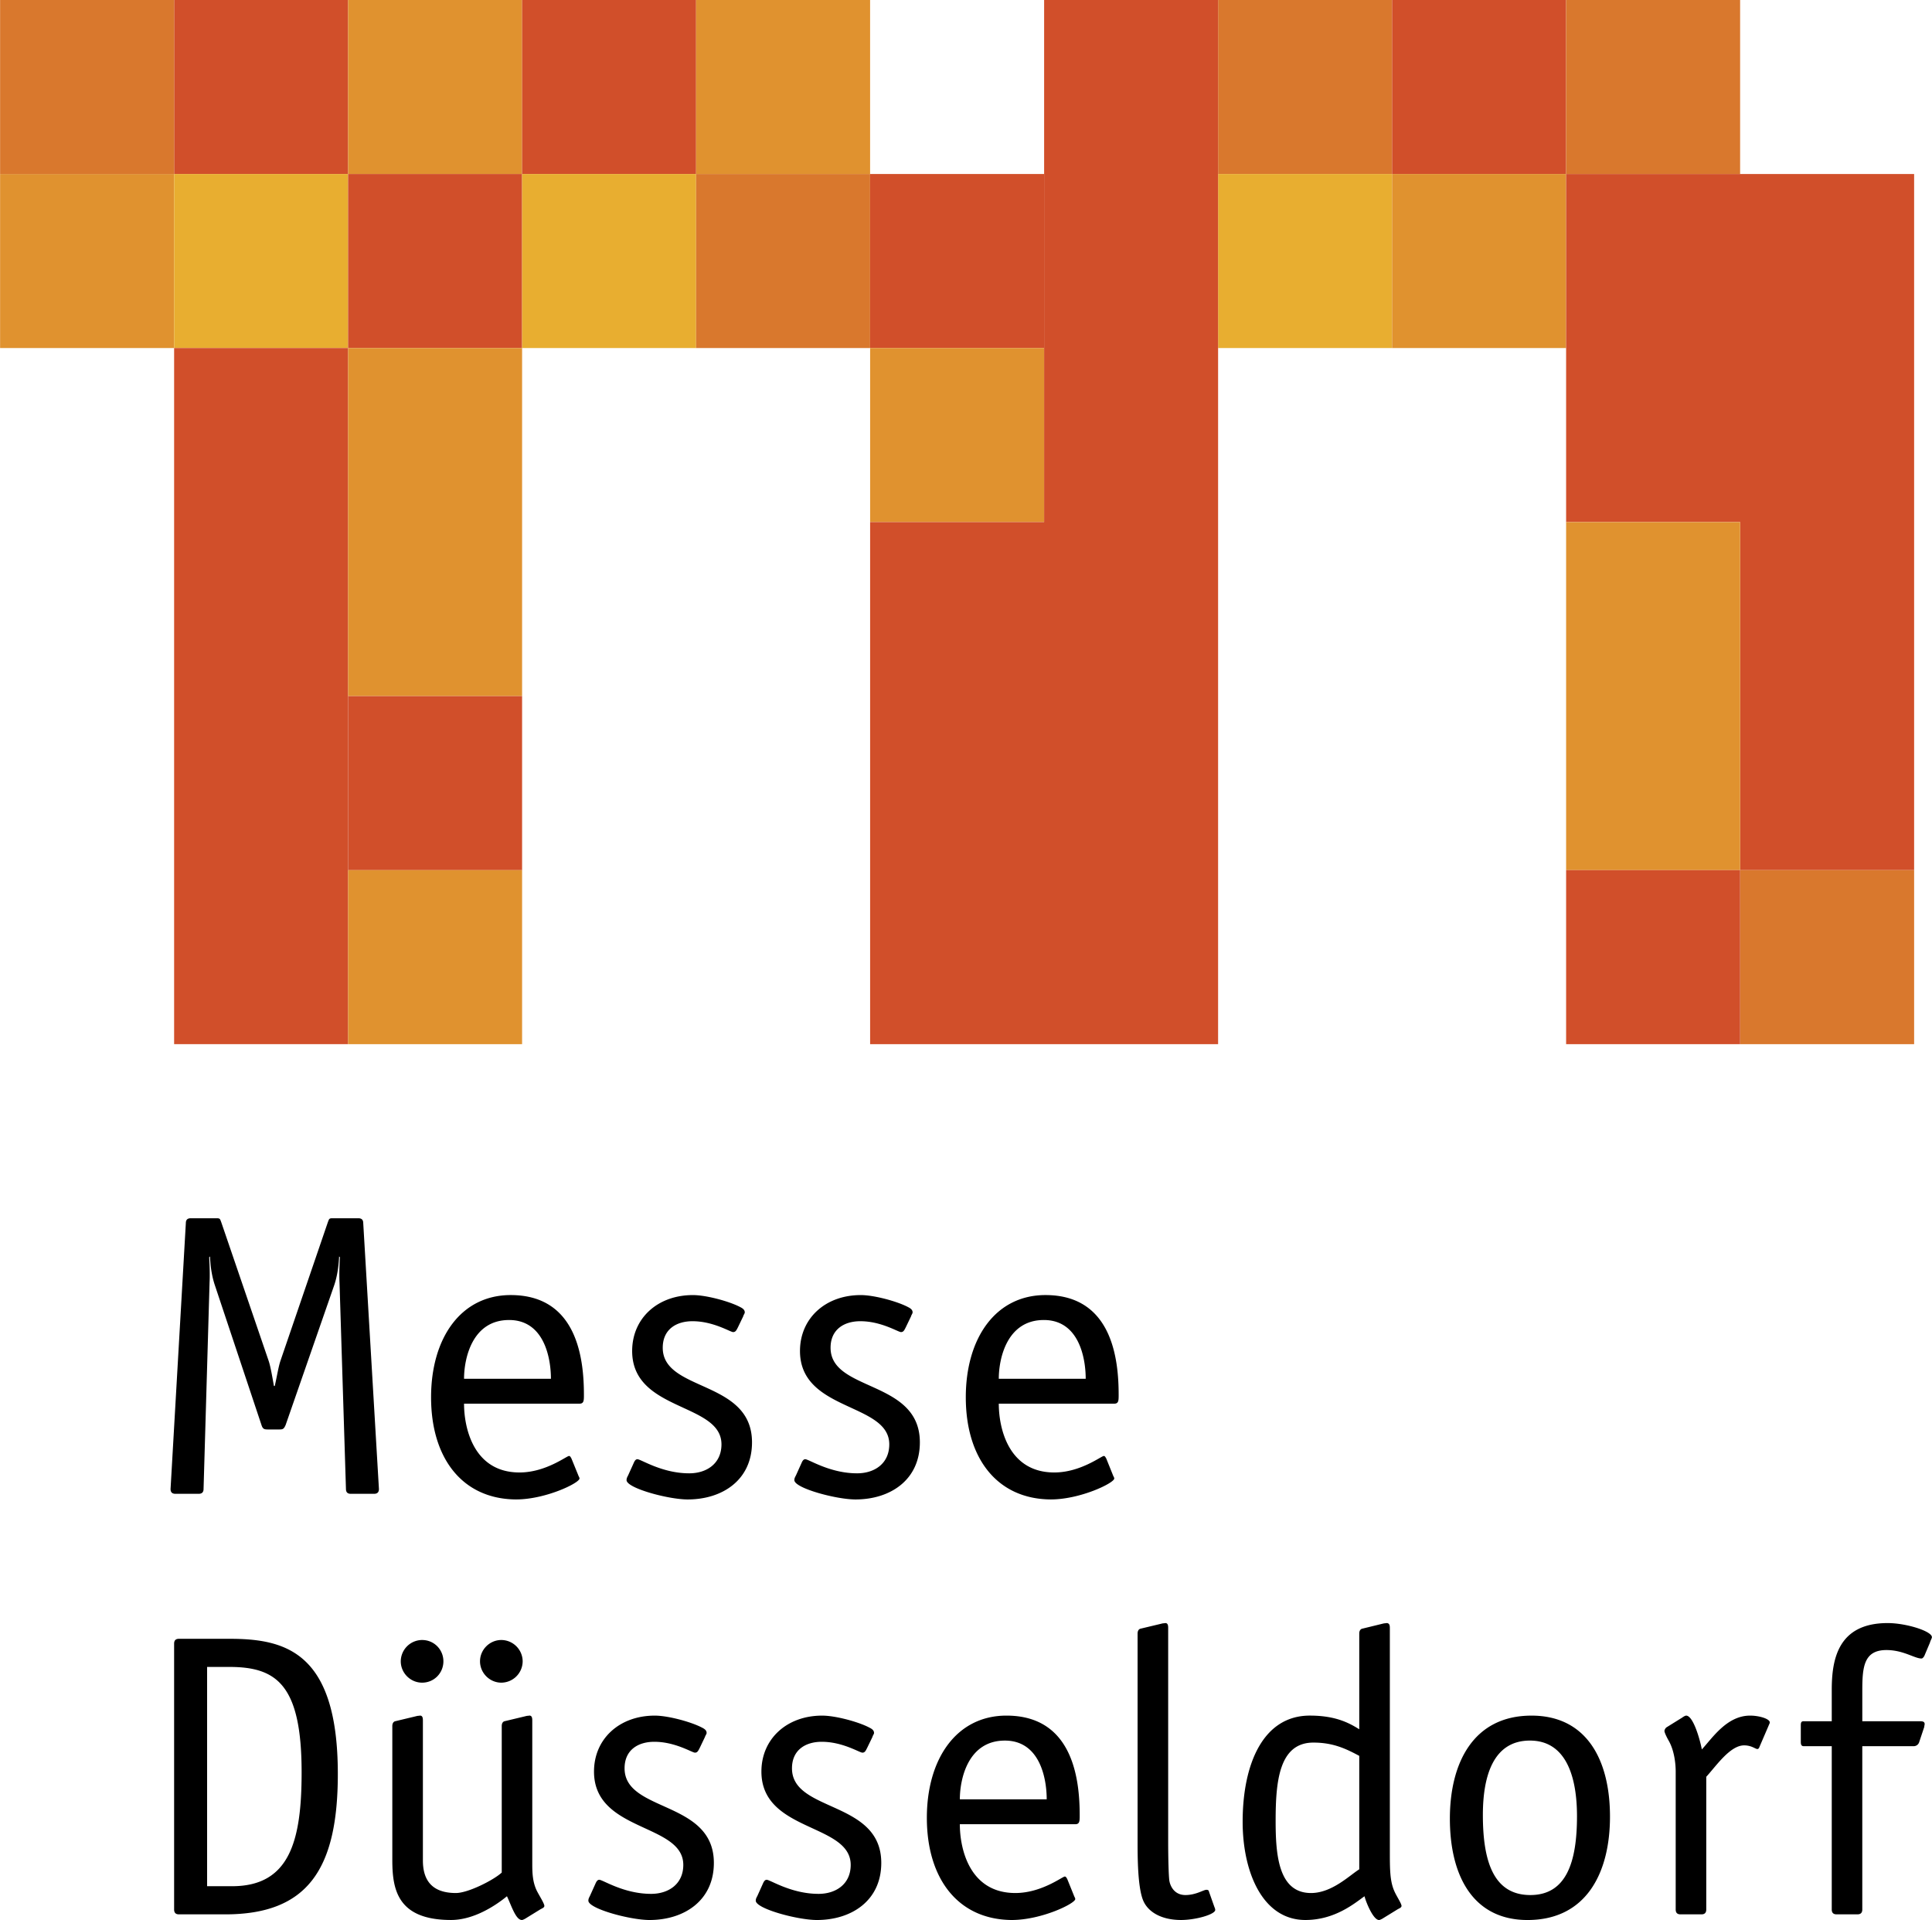 <svg xmlns="http://www.w3.org/2000/svg" width="2500" height="2484" viewBox="0 0 179.011 177.882"><path d="M19.183 174.75v-20.314h2.05c4.359 0 6.708 1.604 6.708 9.767 0 6.374-1.118 10.548-6.447 10.548h-2.311zm-2.611-22.92c-.296 0-.446.147-.446.446v24.635c0 .299.15.448.446.448h4.286c7.605 0 10.438-4.138 10.438-13.008 0-11.292-4.845-12.521-10.028-12.521h-4.696M41.079 153.916c0-1.08-.854-1.975-1.974-1.975a1.99 1.99 0 0 0-1.977 1.975c0 1.079.895 1.977 1.977 1.977 1.12 0 1.974-.898 1.974-1.977zm3.393 0c0 1.079.895 1.977 1.975 1.977a1.991 1.991 0 0 0 1.977-1.977 1.99 1.99 0 0 0-1.977-1.975c-1.08 0-1.975.895-1.975 1.975zm2.015 19.569c-.712.669-3.097 1.897-4.252 1.897-2.42 0-3.056-1.416-3.056-3.018v-12.933c0-.188 0-.486-.259-.486-.263.038-.152 0-.449.076l-1.862.446c-.149.037-.264.188-.264.445v12.377c0 2.682.411 5.591 5.443 5.591 2.124 0 4.136-1.343 5.18-2.199.408.856.818 2.199 1.378 2.199.076 0 .149-.035.299-.111l1.452-.895c.152-.076.337-.149.337-.299 0-.224-.484-.971-.707-1.417-.375-.783-.413-1.604-.413-2.458v-13.27c0-.188 0-.486-.259-.486-.261.038-.149 0-.448.076l-1.863.446c-.149.037-.259.188-.259.445v13.574M65.318 160.923c.041-.149.152-.261.152-.372 0-.188-.111-.337-.41-.484-.971-.522-3.132-1.12-4.397-1.12-3.282 0-5.628 2.162-5.628 5.183 0 5.628 8.274 4.77 8.274 8.646 0 1.789-1.381 2.684-2.982 2.684-2.534 0-4.473-1.305-4.808-1.305-.111 0-.223.076-.337.334l-.522 1.156c-.071.149-.147.261-.147.445 0 .748 3.875 1.792 5.666 1.792 3.204 0 5.963-1.792 5.963-5.292 0-5.815-8.274-4.66-8.274-8.76 0-1.716 1.265-2.459 2.757-2.459 1.937 0 3.505 1.007 3.763 1.007.223 0 .299-.152.449-.449l.481-1.006M80.836 160.923c.036-.149.147-.261.147-.372 0-.188-.112-.337-.411-.484-.966-.522-3.13-1.12-4.397-1.12-3.279 0-5.628 2.162-5.628 5.183 0 5.628 8.274 4.77 8.274 8.646 0 1.789-1.378 2.684-2.978 2.684-2.539 0-4.478-1.305-4.81-1.305-.111 0-.225.076-.337.334l-.52 1.156c-.076.149-.152.261-.152.445 0 .748 3.877 1.792 5.667 1.792 3.206 0 5.963-1.792 5.963-5.292 0-5.815-8.274-4.66-8.274-8.76 0-1.716 1.27-2.459 2.757-2.459 1.941 0 3.505 1.007 3.766 1.007.223 0 .297-.152.446-.449l.487-1.006M88.935 166.701c0-1.865.745-5.441 4.174-5.441 3.241 0 3.875 3.5 3.875 5.441h-8.049zm9.949 7.377c-.073-.111-.111-.223-.223-.223-.221 0-2.159 1.527-4.582 1.527-4.25 0-5.145-4.098-5.145-6.373h10.694c.413 0 .413-.299.413-.821 0-3.203-.56-9.242-6.786-9.242-4.62 0-7.377 3.989-7.377 9.468 0 5.664 2.907 9.433 7.864 9.468 2.76 0 5.887-1.528 5.887-1.938 0-.111-.073-.188-.111-.299l-.634-1.567M112.04 175.31c-.035-.114-.035-.226-.261-.226-.259 0-.968.486-1.938.486-1.077 0-1.417-.895-1.488-1.305-.076-.446-.113-2.35-.113-3.502v-19.904c0-.188 0-.486-.259-.486-.264.04-.152 0-.448.076l-1.865.446c-.147.038-.262.188-.262.448v19.344c0 1.305 0 4.174.524 5.402.446 1.047 1.676 1.792 3.503 1.792 1.379 0 3.168-.522 3.168-.933a.73.73 0 0 0-.074-.261l-.487-1.377M125.947 173.186c-.895.558-2.534 2.197-4.47 2.197-3.021 0-3.279-3.54-3.279-6.672 0-3.614.296-7.266 3.502-7.266 1.862 0 3.057.596 4.247 1.229v10.512zm2.834-22.327c0-.188 0-.486-.3-.486-.258.04-.146 0-.445.076l-1.825.446c-.151.038-.264.188-.264.448v8.87c-1.003-.634-2.271-1.268-4.582-1.268-4.325 0-6.224 4.473-6.224 9.841 0 4.622 1.827 9.095 5.813 9.095 2.757 0 4.582-1.566 5.479-2.199.15.595.819 2.199 1.341 2.199.076 0 .149-.035.299-.111l1.455-.895c.149-.076.335-.149.335-.299 0-.224-.484-.933-.672-1.382-.41-.93-.41-2.047-.41-3.725v-20.61M149.18 168.303c0-5.256-2.164-9.356-7.269-9.356-5.403 0-7.567 4.399-7.567 9.541 0 5.332 2.164 9.395 7.195 9.395 5.441-.001 7.641-4.362 7.641-9.58zm-7.38 7.267c-3.432 0-4.399-3.167-4.399-7.417 0-3.69 1.006-6.894 4.361-6.894s4.361 3.353 4.361 7.005c.001 4.286-1.005 7.306-4.323 7.306M158.102 164.612c.895-.97 2.199-2.909 3.505-2.909.704 0 1.041.338 1.229.338.147 0 .188-.186.224-.262l.818-1.9c.038-.111.111-.223.111-.299 0-.335-.966-.634-1.824-.634-2.162 0-3.503 2.088-4.474 3.132-.149-.818-.782-3.132-1.454-3.132-.073 0-.223.076-.373.188l-1.378.856a.498.498 0 0 0-.259.373c0 .111.111.41.408.933.521.93.634 2.161.634 2.833v12.782c0 .299.146.448.445.448h1.941c.299 0 .446-.149.446-.448v-12.299M172.562 161.779h4.771a.529.529 0 0 0 .484-.334l.486-1.455c0-.111.036-.188.036-.259 0-.226-.188-.263-.411-.263h-5.367V156.6c0-2.164.149-3.728 2.237-3.728 1.564 0 2.61.783 3.242.783.111 0 .187-.112.263-.226l.52-1.229c.074-.259.188-.41.188-.521 0-.558-2.387-1.306-4.1-1.306-4.623 0-5.181 3.394-5.181 6.188v2.907h-2.609c-.259 0-.259.188-.259.445v1.417c0 .188 0 .448.259.448h2.609v15.132c0 .299.147.448.446.448h1.938c.297 0 .446-.149.446-.448v-15.131M33.65 113.313c0-.299-.149-.446-.449-.446h-2.422c-.294 0-.294.074-.408.371l-4.399 12.858c-.185.56-.337 1.53-.52 2.311h-.076c-.149-.818-.299-1.751-.484-2.311l-4.397-12.858c-.111-.297-.111-.371-.411-.371h-2.422c-.299 0-.449.147-.449.446l-1.417 24.638c0 .297.149.446.448.446h2.162c.296 0 .448-.149.448-.446l.558-19.161c.038-.742 0-1.675-.038-2.309l.076-.073c.036.818.147 1.751.446 2.646l4.326 12.97c.112.335.221.411.558.411h1.118c.335 0 .408-.076.56-.411l4.509-12.97c.299-.895.408-1.827.448-2.646l.074.073c-.038.634-.074 1.566-.038 2.309l.598 19.161c0 .297.147.446.446.446h2.164c.297 0 .446-.149.446-.446l-1.455-24.638M42.992 127.738c0-1.865.745-5.443 4.174-5.443 3.241 0 3.877 3.505 3.877 5.443h-8.051zm9.949 7.38c-.071-.114-.111-.226-.223-.226-.223 0-2.159 1.528-4.584 1.528-4.248 0-5.142-4.098-5.142-6.374h10.697c.411 0 .411-.296.411-.82 0-3.204-.56-9.242-6.784-9.242-4.622 0-7.379 3.988-7.379 9.47 0 5.664 2.907 9.428 7.866 9.465 2.757 0 5.887-1.527 5.887-1.938 0-.111-.076-.188-.111-.299l-.638-1.564M68.858 121.961c.036-.15.147-.262.147-.373 0-.188-.111-.335-.408-.484-.97-.521-3.132-1.119-4.399-1.119-3.282 0-5.628 2.161-5.628 5.18 0 5.631 8.276 4.771 8.276 8.648 0 1.79-1.381 2.685-2.985 2.685-2.534 0-4.47-1.306-4.807-1.306-.109 0-.223.074-.334.337l-.522 1.153c-.074.149-.147.264-.147.446 0 .747 3.875 1.791 5.664 1.791 3.204 0 5.961-1.791 5.961-5.293 0-5.814-8.272-4.658-8.272-8.759 0-1.716 1.265-2.461 2.757-2.461 1.938 0 3.504 1.007 3.763 1.007.223 0 .299-.149.449-.444l.485-1.008M84.41 121.961c.038-.15.147-.262.147-.373 0-.188-.109-.335-.408-.484-.97-.521-3.13-1.119-4.399-1.119-3.277 0-5.628 2.161-5.628 5.18 0 5.631 8.274 4.771 8.274 8.648 0 1.79-1.376 2.685-2.98 2.685-2.534 0-4.473-1.306-4.807-1.306-.114 0-.226.074-.337.337l-.52 1.153c-.076.149-.152.264-.152.446 0 .747 3.877 1.791 5.667 1.791 3.206 0 5.963-1.791 5.963-5.293 0-5.814-8.274-4.658-8.274-8.759 0-1.716 1.27-2.461 2.76-2.461 1.938 0 3.502 1.007 3.763 1.007.223 0 .299-.149.446-.444l.485-1.008M92.544 127.738c0-1.865.747-5.443 4.176-5.443 3.244 0 3.878 3.505 3.878 5.443h-8.054zm9.955 7.38c-.076-.114-.111-.226-.226-.226-.223 0-2.161 1.528-4.584 1.528-4.248 0-5.145-4.098-5.145-6.374h10.699c.408 0 .408-.296.408-.82 0-3.204-.558-9.242-6.782-9.242-4.62 0-7.382 3.988-7.382 9.47 0 5.664 2.909 9.428 7.866 9.465 2.758 0 5.89-1.527 5.89-1.938 0-.111-.076-.188-.114-.299l-.63-1.564"/><path fill="#e0922f" d="M0 16.121h16.126v16.124H0z"/><path fill="#d14f2a" d="M16.126 0H32.25v16.124H16.126z"/><path fill="#e8ae30" d="M16.126 16.121H32.25v16.124H16.126z"/><path fill="#e0922f" d="M32.25 0h16.121v16.124H32.25z"/><path fill="#d14f2a" d="M32.25 16.121h16.121v16.124H32.25zM48.371 0h16.124v16.124H48.371z"/><path fill="#e8ae30" d="M48.371 16.121h16.124v16.124H48.371z"/><path fill="#e0922f" d="M64.495 0h16.124v16.124H64.495z"/><path fill="#d9782d" d="M64.495 16.121h16.124v16.124H64.495zM112.866 0h16.123v16.124h-16.123z"/><path fill="#e8ae30" d="M112.866 16.121h16.123v16.124h-16.123z"/><path fill="#d14f2a" d="M128.989 0h16.124v16.124h-16.124z"/><path fill="#e0922f" d="M128.989 16.121h16.124v16.124h-16.124z"/><path fill="#d9782d" d="M145.115 0h16.124v16.124h-16.124z"/><path fill="#d14f2a" d="M145.115 16.121h16.124v32.247h-16.124zM161.239 16.121h16.124v64.494h-16.124zM16.126 32.245H32.25v64.494H16.126z"/><path fill="#e0922f" d="M32.25 32.245h16.121v32.247H32.25z"/><path fill="#d14f2a" d="M32.25 64.494h16.121v16.124H32.25z"/><path fill="#e0922f" d="M32.25 80.615h16.121v16.124H32.25zM145.115 48.371h16.124v32.244h-16.124z"/><path fill="#d9782d" d="M161.239 80.615h16.124v16.124h-16.124zM0 0h16.126v16.124H0z"/><path fill="#d14f2a" d="M80.621 16.121h16.124v16.124H80.621z"/><path fill="#e0922f" d="M80.621 32.245h16.124v16.126H80.621z"/><path fill="#d14f2a" d="M80.621 48.371h16.124v48.368H80.621zM96.745 0h16.121v96.739H96.745zM145.115 80.615h16.124v16.124h-16.124z"/></svg>